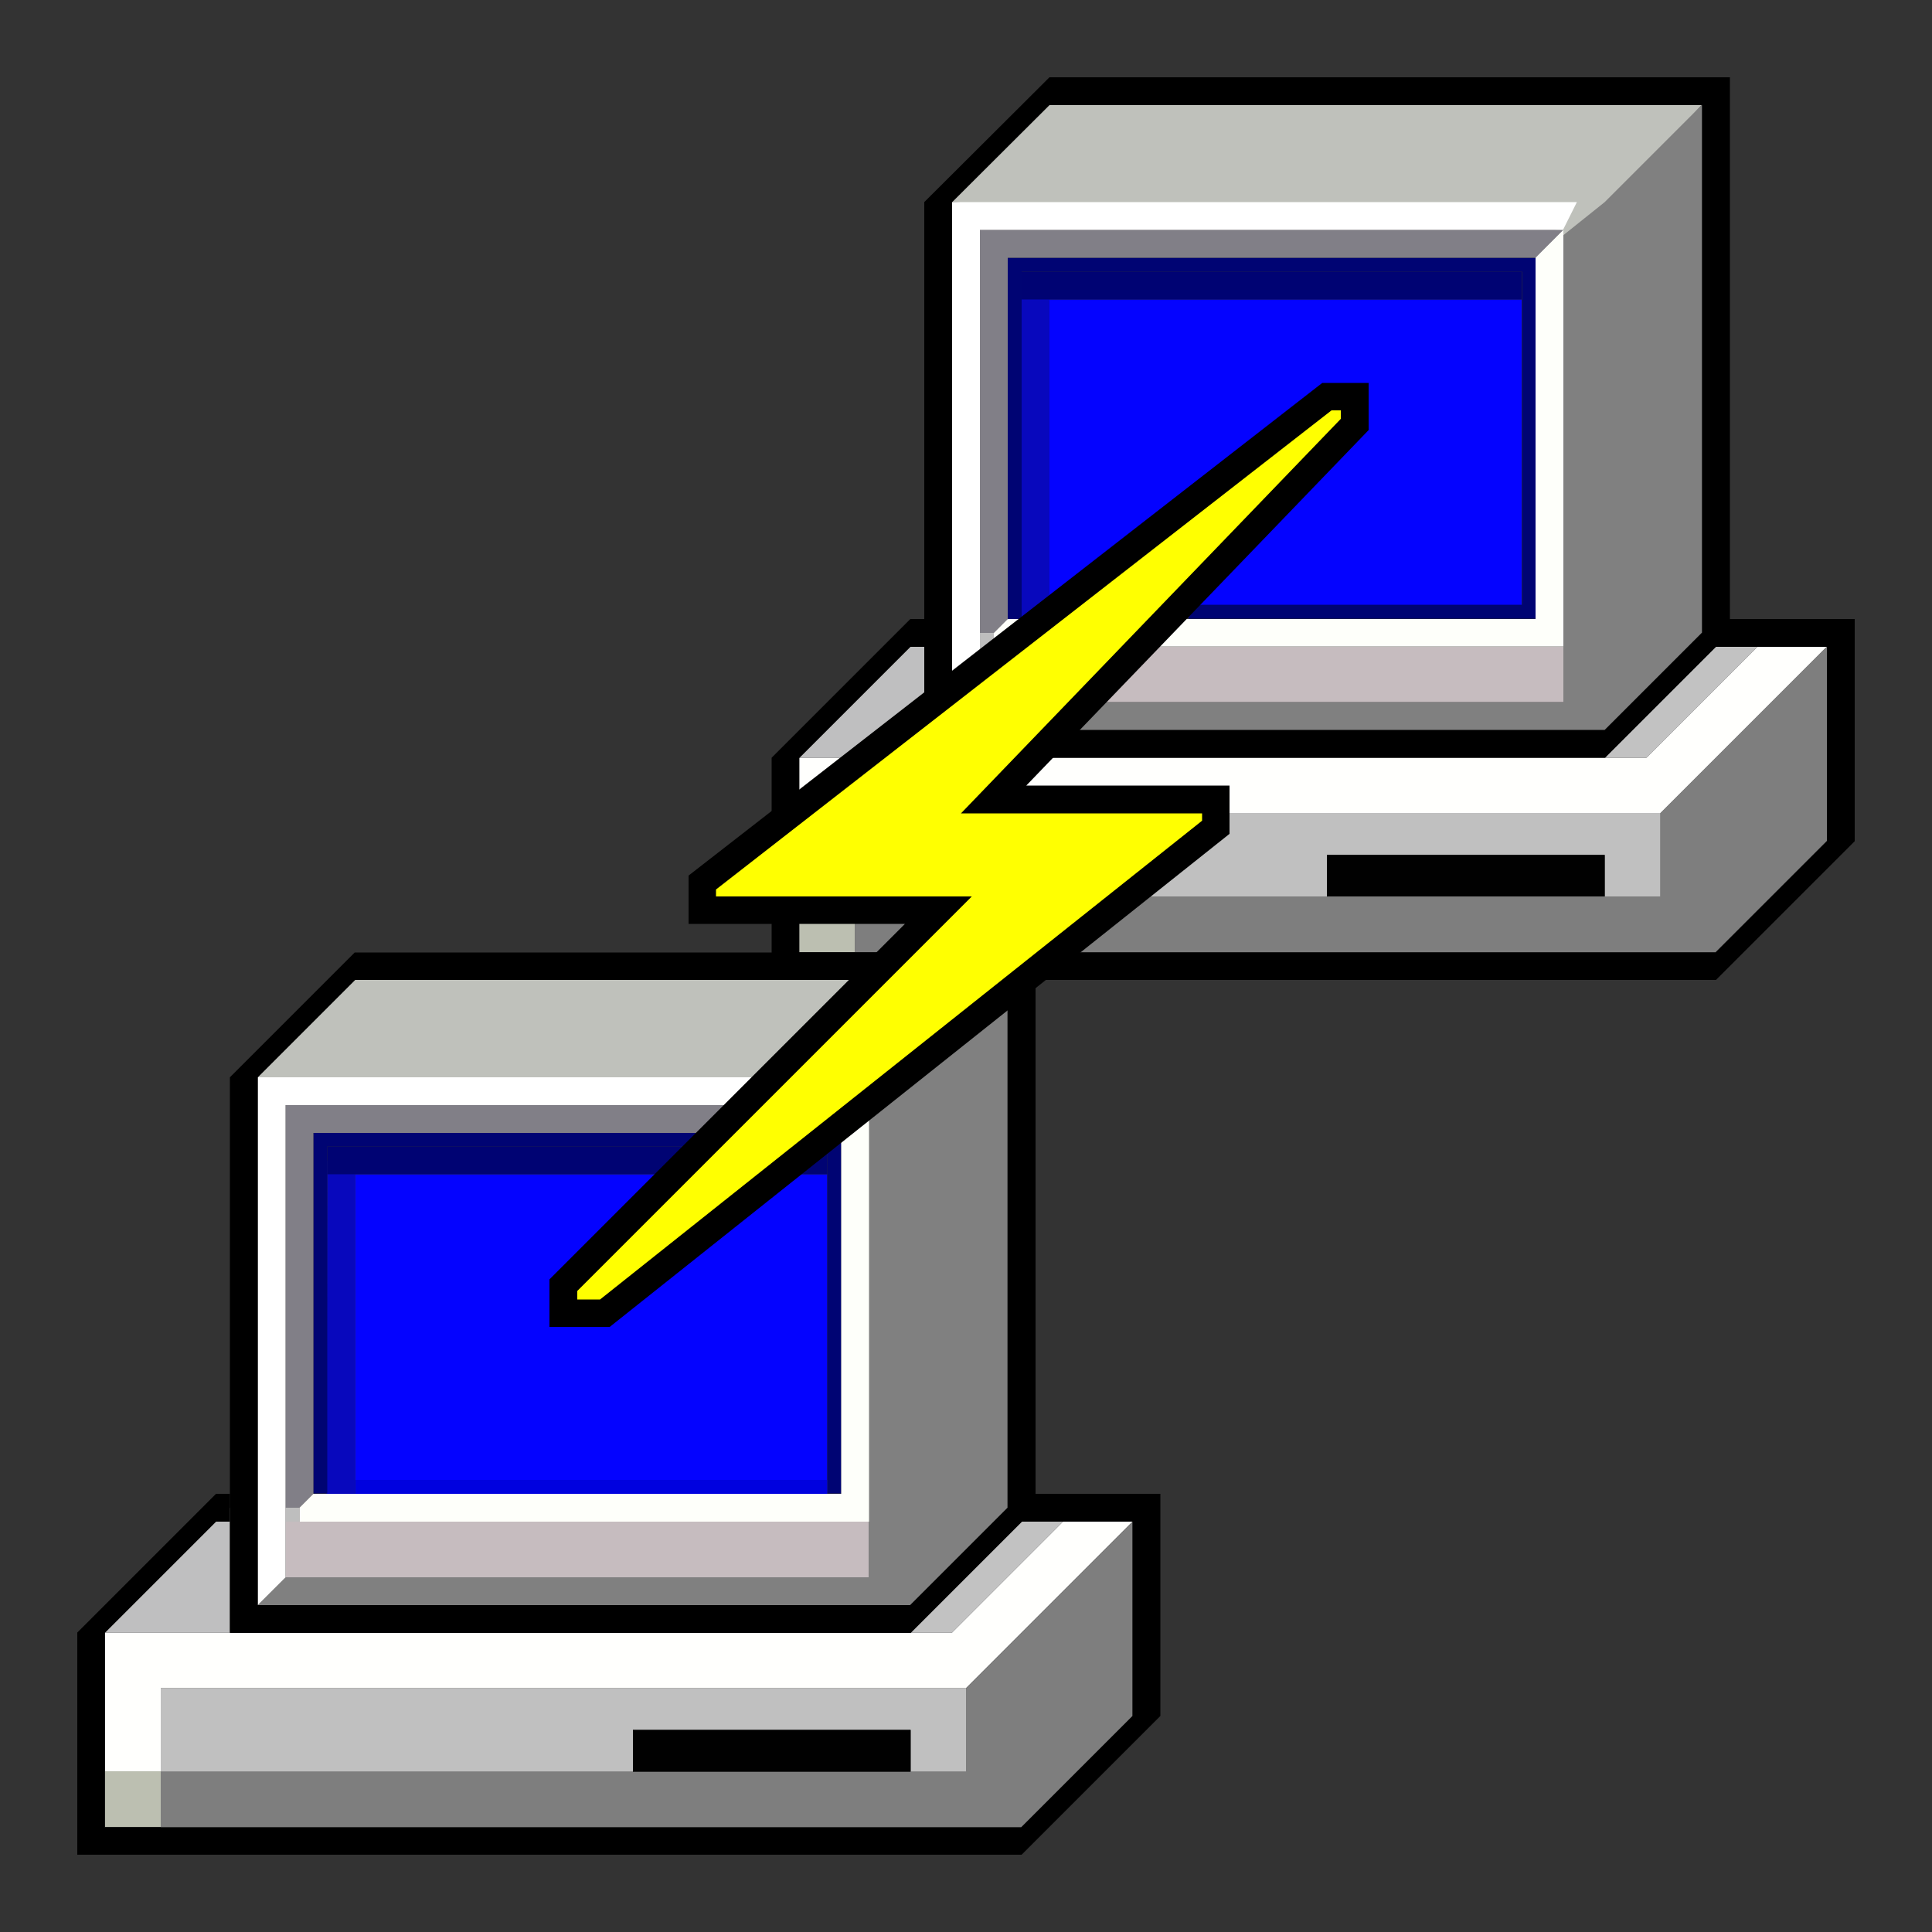<?xml version='1.0' encoding='utf-8'?>
<svg xmlns="http://www.w3.org/2000/svg" version="1.1" id="Layer_1" x="0px" y="0px" viewBox="0 0 500 500" style="enable-background:new 0 0 500 500;"><rect x="0" y="0" width="500" height="500" fill="#333333" stroke="none"/> <style type="text/css"> .st0{fill:#0403FF;} .st1{fill:#0808BD;} .st2{fill:#000373;} .st3{fill:#000473;} .st4{fill:#0001DF;} .st5{fill:#FFFFFD;} .st6{fill:#BFBFC0;} .st7{fill:#BCBFB1;} .st8{fill:#C2C2C2;} .st9{fill:#7E7E7E;} .st10{fill:#C0C0C0;} .st11{fill:#010101;} .st12{fill:#808080;} .st13{fill:#BFC1BB;} .st14{fill:#C6BCBF;} .st15{fill:#817F87;} .st16{fill:#FEFFFA;} .st17{fill:#FFFFFF;} .st18{fill:#BEBEBE;} .st19{fill:#FFFF01;} </style> <g id="Layer_2_1_"> <g id="bluescreens"> <path class="st0" d="M271.6,77.5h122.2v79.1H271.6V77.5z"/> <path class="st1" d="M271.6,73.9v86.3h-7.4l0.2-86.3H271.6z"/> <path class="st2" d="M271.6,77.5h122.2v-7.2H264.4v7.2H271.6z"/> <path class="st3" d="M260.8,66.7h136.6v93.4h-89.8v-3.6h86.3V70.3H264.4v89.8l-3.6,3.6V66.7z"/> <path class="st0" d="M91.9,303.9h122.2V383H91.9V303.9z"/> <path class="st1" d="M91.9,300.3v86.3h-7.4l0.2-86.3H91.9z"/> <path class="st2" d="M91.9,303.9h122.2v-7.2H84.7v7.2H91.9z"/> <path class="st3" d="M214.1,383v-86.3H84.7v89.8h-3.6v-93.4h136.6v93.4h-3.6"/> <path class="st4" d="M91.9,383h122.2v3.6H91.9V383z"/> </g> <g id="computer"> <path class="st5" d="M27.2,458.4v-35.9h219.2l28.8-28.8h18L250,436.9H41.6v21.6H27.2z"/> <path class="st6" d="M27.2,422.5l32.3-32.3v32.3H27.2z"/> <path class="st7" d="M27.2,458.4h14.4v14.4H27.2V458.4z"/> <path class="st8" d="M246.4,422.5l28.8-28.8h-10.8l-28.8,28.8H246.4z"/> <path class="st9" d="M293.1,393.8v50.3l-28.8,28.8H41.6v-14.4H250v-21.6L293.1,393.8z"/> <path class="st10" d="M163.8,447.7v10.8H41.6v-21.6H250v21.6h-14.4v-10.8H163.8z"/> <path class="st11" d="M163.8,447.7h71.9v10.8h-71.9V447.7z"/> <path class="st5" d="M206.9,232v-35.9h219.2l28.8-28.8h18l-43.1,43.1H221.3V232H206.9z"/> <path class="st6" d="M206.9,196.1l32.3-32.3v32.3H206.9z"/> <path class="st7" d="M206.9,232h14.4v14.4h-14.4V232z"/> <path class="st8" d="M426.1,196.1l28.8-28.8h-10.8l-28.8,28.8H426.1z"/> <path class="st9" d="M472.8,167.3v50.3l-28.8,28.8H221.3V232h208.4v-21.6L472.8,167.3z"/> <path class="st10" d="M343.4,221.3V232H221.3v-21.6h208.4V232h-14.4v-10.8H343.4z"/> <path class="st11" d="M343.4,221.3h71.9V232h-71.9V221.3z"/> </g> <g id="monitorsides"> <path class="st12" d="M260.8,181.7h143.8V59.5l35.9-32.3v136.6l-25.2,25.2H253.6"/> <path class="st13" d="M246.4,52.3l158.1,7.2l-7.2,7.2l18-14.4l25.2-25.2H271.6L246.4,52.3z"/> <path class="st14" d="M260.8,167.3h143.8v14.4H260.8V167.3z"/> <path class="st15" d="M253.6,163.8h3.6l3.6-3.6V66.7h136.6l7.2-7.2H253.6V163.8z"/> <path class="st16" d="M257.2,163.8l3.6-3.6h136.6V66.7l7.2-7.2v107.8H257.2V163.8z"/> <path class="st17" d="M246.4,52.3h161.7l-3.6,7.2H253.6v111.4l-7.2,3.6V52.3z"/> <path class="st18" d="M253.6,163.8h3.6v3.6l-3.6,3.6V163.8z"/> <path class="st12" d="M73.9,408.1h150.9V285.9l35.9-32.3v136.6l-25.2,25.2H66.7"/> <path class="st13" d="M66.7,278.8l158.1,7.2l-7.2,7.2l18-14.4l25.2-25.2H91.9L66.7,278.8z"/> <path class="st14" d="M224.8,393.8v14.4H73.9v-18h3.6v3.6H224.8z"/> <path class="st15" d="M73.9,390.2h3.6l3.6-3.6v-93.4h136.6l7.2-7.2H73.9V390.2z"/> <path class="st16" d="M77.5,390.2l3.6-3.6h136.6v-93.4l7.2-7.2v107.8H77.5V390.2z"/> <path class="st17" d="M66.7,278.8h161.7l-3.6,7.2H73.9v122.2l-7.2,7.2V278.8z"/> <path class="st18" d="M73.9,390.2h3.6v3.6h-3.6V390.2z"/> </g> <g id="outlines"> <path d="M20,422.5l35.9-35.9h3.6v7.2h-3.6l-28.8,28.8v50.3h237.2l28.8-28.8v-50.3h-32.3l7.2-7.2h32.3v57.5L264.4,480H20V422.5z"/> <path d="M66.7,278.8v136.6l-7.2,7.2V278.8l32.3-32.3H268v143.8l-32.3,32.3H59.5l7.2-7.2h168.9l25.2-25.2V253.6H91.9L66.7,278.8z"/> <path d="M199.7,196.1l35.9-35.9h3.6v7.2h-3.6l-28.8,28.8v50.3h237.2l28.8-28.8v-50.3h-32.3l7.2-7.2H480v57.5l-35.9,35.9H199.7 V196.1z"/> <path d="M246.4,52.3v136.6l-7.2,7.2V52.3L271.6,20h176.1v143.8l-32.3,32.3H239.2l7.2-7.2h168.9l25.2-25.2V27.2H271.6L246.4,52.3z"/> </g> <g id="bolt"> <path class="st19" d="M181.7,235.6h61.1l-97,97v7.2h10.8l158.1-125.8v-7.2h-57.5l93.4-97v-7.2h-7.2L181.7,228.4V235.6z"/> <path d="M157.8,343.4h-15.6v-12.3l92-92h-56v-12.5L342.2,99.1h12v12.2l-88.6,92h52.6v12.5L157.8,343.4z M149.4,336.3h5.9 l155.8-123.9v-1.9h-62.4L347,108.4v-2.2h-2.4L185.3,230.2v1.8h66.2L149.4,334.1V336.3z"/> </g> </g> </svg>